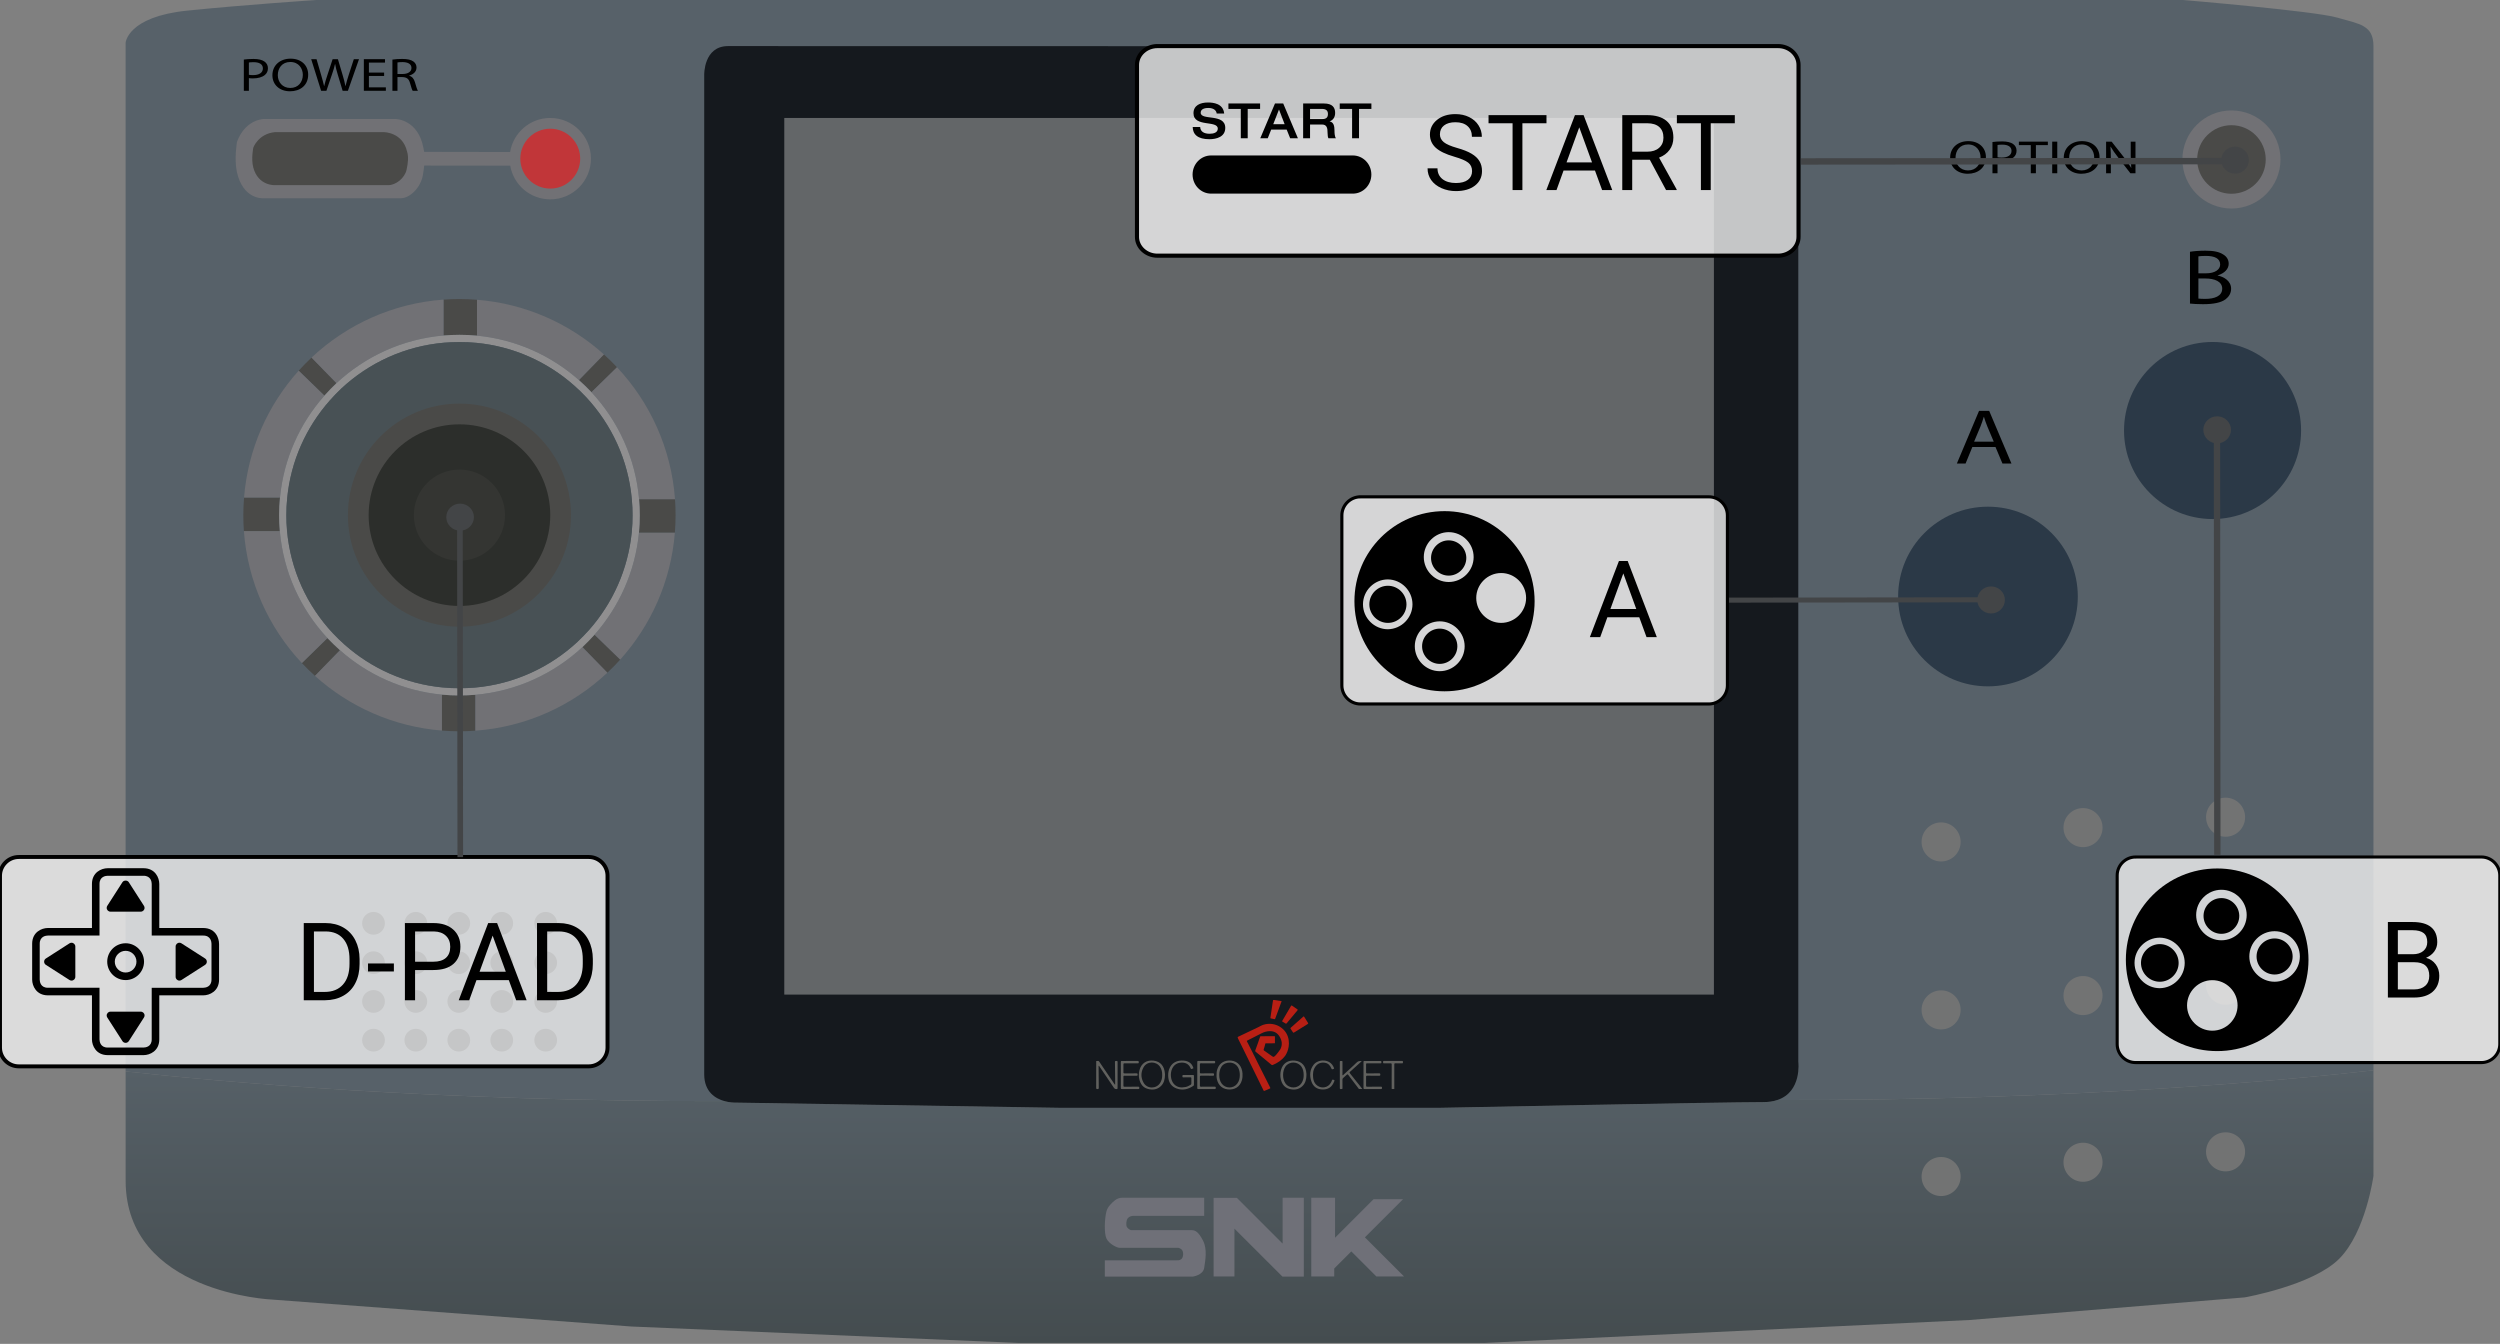 <?xml version="1.0" encoding="UTF-8" standalone="no"?><!DOCTYPE svg PUBLIC "-//W3C//DTD SVG 1.1//EN" "http://www.w3.org/Graphics/SVG/1.1/DTD/svg11.dtd"><svg width="100%" height="100%" viewBox="0 0 8334 4480" version="1.1" xmlns="http://www.w3.org/2000/svg" xmlns:xlink="http://www.w3.org/1999/xlink" xml:space="preserve" xmlns:serif="http://www.serif.com/" style="fill-rule:evenodd;clip-rule:evenodd;"><rect x="0" y="0" width="8334" height="4480" fill="#808080" stroke="none"/><path d="M7912.17,3568.05l-0,351.913c-0,-0 -25.329,187.325 -114.325,276.387c-88.817,88.888 -315.05,128.646 -315.05,128.646l-916.721,75.346l-1619.18,76.562l-1549.79,0l-1292.5,-54.858l-1197.08,-89.758c0.001,-0 -488.712,-20.313 -488.712,-396.354l0,-364.238c294.583,32.467 1035.05,101.217 1997.57,98.958c17.866,5.038 32.275,4.863 32.275,4.863l1081.37,17.362l1272.38,0c-0,0 939.637,-18.925 1074.08,-18.925c18.387,0 33.837,-2.429 47.017,-6.945c994.929,2.433 1726.72,-69.096 1988.68,-98.959Z" style="fill:url(#_Linear1);fill-rule:nonzero;"/><path d="M7912.17,153.992l-0,3414.06c-261.979,29.863 -993.75,101.392 -1988.73,98.959c-13.175,4.516 -28.629,6.945 -47.012,6.945c-134.463,0 -1074.08,18.925 -1074.08,18.925l-1272.38,0l-1081.38,-17.362c-0,-0 -14.392,0.175 -32.271,-4.863c-962.538,2.259 -1702.99,-66.491 -1997.57,-98.958l-0,-3429.17c-0,0 5.729,-86.804 205.242,-107.116c199.516,-20.313 430.954,-35.417 430.954,-35.417l6222.42,-0c0,-0 438.071,36.804 513.35,58.508c75.121,21.7 121.442,24.65 121.442,95.484l0.017,-0Z" style="fill:#576169;fill-rule:nonzero;"/><path d="M5924.67,3667.01c-13.196,4.516 -28.646,6.945 -47.05,6.945c-134.546,0 -1074.83,18.925 -1074.83,18.925l-1273.26,0l-1082.12,-17.362c0,-0 -14.408,0.175 -32.291,-4.863c-29.167,-8.158 -67.534,-30.033 -67.534,-89.233l0,-3331.95c0,0 -2.258,-95.833 79.513,-95.833c81.771,-0 1739.06,0.346 1739.06,0.346l1744.79,-0c-0,-0 83.854,-10.067 83.854,81.77l0,3303.65c0,0 13.021,100.35 -70.137,127.604Z" style="fill:#15191e;fill-rule:nonzero;"/><rect x="2614.51" y="393.229" width="3098.96" height="2922.36" style="fill:#636668;"/><path d="M1969.98,528.821c0,75 -60.762,135.762 -135.591,135.762c-67.013,0 -122.571,-48.437 -133.504,-112.325l-286.809,-0.35c-0.866,9.896 -2.429,20.313 -4.337,31.6c-7.121,42.013 -43.404,77.429 -73.959,77.429l-458.683,0c0,0 -67.012,4.863 -87.325,-87.5c-9.55,-43.75 0.171,-99.824 0.171,-99.824c0.004,-0 20.142,-68.75 87.154,-76.913l440.975,0c0,0 75,0 93.4,96.008c1.042,4.513 1.913,8.855 2.433,13.542l286.63,0.521c10.591,-64.408 66.32,-113.542 133.854,-113.542c74.829,0 135.591,60.763 135.591,135.592Z" style="fill:#717175;fill-rule:nonzero;"/><path d="M916.371,440.504l363.508,0c0,0 61.838,0 76.996,64.167c5.471,17.987 3.646,36.65 -1.404,60.762c-5.888,28.021 -35.817,51.788 -60.938,51.771l-378.145,0c-0,0 -55.33,3.229 -71.98,-58.558c-7.879,-29.238 0.071,-66.738 0.071,-66.738c0,0 16.563,-45.97 71.892,-51.404Z" style="fill:#4a4a48;fill-rule:nonzero;"/><circle cx="1834.34" cy="528.871" r="99.825" style="fill:#c13639;"/><circle cx="6627.08" cy="1988.54" r="299.479" style="fill:#2b3947;"/><circle cx="7375.79" cy="1435.16" r="295.138" style="fill:#2b3947;"/><path d="M6405.75,2806.68c0,-35.954 29.15,-65.104 65.104,-65.104c35.954,0 65.104,29.15 65.104,65.104c0,35.955 -29.15,65.105 -65.104,65.105c-35.954,-0 -65.104,-29.15 -65.104,-65.105Zm65.104,625c35.954,0 65.104,-29.15 65.104,-65.104c0,-35.954 -29.15,-65.104 -65.104,-65.104c-35.954,0 -65.104,29.15 -65.104,65.104c0,35.954 29.133,65.104 65.104,65.104Zm0,425.263c-35.937,-0 -65.104,29.167 -65.104,65.275c0,35.937 29.167,64.933 65.104,64.933c35.938,0 65.104,-28.996 65.104,-64.933c0,-36.108 -29.166,-65.275 -65.104,-65.275Zm473.092,-1032.9c35.954,-0 65.104,-29.15 65.104,-65.104c0,-35.954 -29.15,-65.104 -65.104,-65.104c-35.954,-0 -65.104,29.15 -65.104,65.104c-0,35.954 29.133,65.104 65.104,65.104Zm-0,559.896c35.954,-0 65.104,-29.15 65.104,-65.104c0,-35.955 -29.15,-65.105 -65.104,-65.105c-35.954,0 -65.104,29.15 -65.104,65.105c-0,35.954 29.133,65.104 65.104,65.104Zm-0,425.433c-35.938,0 -65.104,28.992 -65.104,64.929c-0,36.113 29.166,65.279 65.104,65.279c35.937,0 65.104,-29.166 65.104,-65.279c0,-35.937 -29.167,-64.929 -65.104,-64.929Zm475.258,-1020.05c35.959,-0 65.104,-29.146 65.104,-65.104c0,-35.954 -29.145,-65.104 -65.104,-65.104c-35.954,-0 -65.104,29.15 -65.104,65.104c0,35.958 29.133,65.104 65.104,65.104Zm0,559.896c35.959,-0 65.104,-29.146 65.104,-65.104c0,-35.955 -29.145,-65.105 -65.104,-65.105c-35.954,0 -65.104,29.15 -65.104,65.105c0,35.958 29.133,65.104 65.104,65.104Zm0.088,425.437c-36.109,0 -65.275,28.992 -65.275,64.929c-0,36.113 29.166,65.28 65.275,65.28c35.937,-0 64.933,-29.167 64.933,-65.28c0,-35.937 -28.996,-64.929 -64.933,-64.929Z" style="fill:#727373;fill-rule:nonzero;"/><path d="M1207.17,3077.95c-0,-20.971 16.996,-37.983 37.987,-37.983c20.988,-0 37.967,16.995 37.967,37.983c-0,20.992 -16.996,37.987 -37.967,37.987c-20.975,0 -37.987,-17.012 -37.987,-37.987Zm37.987,169.271c20.971,-0 37.967,-16.996 37.967,-37.984c-0,-20.991 -16.996,-37.987 -37.967,-37.987c-20.975,0 -37.987,16.996 -37.987,37.987c-0,20.988 16.996,37.984 37.987,37.984Zm0,129.133c20.971,0 37.967,-16.996 37.967,-37.987c-0,-20.988 -16.996,-37.984 -37.967,-37.984c-20.975,0 -37.987,16.996 -37.987,37.984c-0,20.991 16.996,37.987 37.987,37.987Zm0,129.117c20.971,-0 37.967,-17 37.967,-37.988c-0,-20.991 -16.996,-37.987 -37.967,-37.987c-20.975,-0 -37.987,16.996 -37.987,37.987c-0,20.988 16.996,37.988 37.987,37.988Zm141.059,-389.534c20.97,0 37.966,-16.995 37.966,-37.987c0,-20.988 -16.995,-37.983 -37.966,-37.983c-20.975,-0 -37.988,16.995 -37.988,37.983c0,20.992 16.996,37.987 37.988,37.987Zm-0,131.284c20.97,-0 37.966,-16.996 37.966,-37.984c0,-20.991 -16.995,-37.987 -37.966,-37.987c-20.975,-0 -37.988,16.996 -37.988,37.987c0,20.988 16.996,37.984 37.988,37.984Zm-0,129.133c20.97,0 37.966,-16.996 37.966,-37.987c0,-20.988 -16.995,-37.984 -37.966,-37.984c-20.975,0 -37.988,16.996 -37.988,37.984c0,20.991 16.996,37.987 37.988,37.987Zm-0,129.117c20.97,-0 37.966,-17 37.966,-37.988c0,-20.991 -16.995,-37.987 -37.966,-37.987c-20.975,-0 -37.988,16.996 -37.988,37.987c0,20.988 16.996,37.988 37.988,37.988Zm143.229,-389.534c20.971,0 37.966,-16.995 37.966,-37.987c0.001,-20.988 -16.995,-37.983 -37.966,-37.983c-20.975,-0 -37.988,16.995 -37.988,37.983c0,20.992 16.996,37.987 37.988,37.987Zm-0,131.284c20.971,-0 37.966,-16.996 37.966,-37.984c0.001,-20.991 -16.995,-37.987 -37.966,-37.987c-20.975,-0 -37.988,16.996 -37.988,37.987c0,20.988 16.996,37.984 37.988,37.984Zm-0,129.133c20.971,0 37.966,-16.996 37.966,-37.987c0.001,-20.988 -16.995,-37.984 -37.966,-37.984c-20.975,0 -37.988,16.996 -37.988,37.984c0,20.991 16.996,37.987 37.988,37.987Zm-0,129.117c20.971,-0 37.966,-17 37.966,-37.988c0.001,-20.991 -16.995,-37.987 -37.966,-37.987c-20.975,-0 -37.988,16.996 -37.988,37.987c0,20.988 16.996,37.988 37.988,37.988Zm143.229,-389.534c20.971,0 37.967,-16.995 37.967,-37.987c-0,-20.988 -16.996,-37.983 -37.967,-37.983c-20.975,-0 -37.988,16.995 -37.988,37.983c0,20.992 16.996,37.987 37.988,37.987Zm0,131.284c20.971,-0 37.967,-16.996 37.967,-37.984c-0,-20.991 -16.996,-37.987 -37.967,-37.987c-20.975,-0 -37.988,16.996 -37.988,37.987c0,20.988 16.996,37.984 37.988,37.984Zm0,129.133c20.971,0 37.967,-16.996 37.967,-37.987c-0,-20.988 -16.996,-37.984 -37.967,-37.984c-20.975,0 -37.988,16.996 -37.988,37.984c0,20.991 16.996,37.987 37.988,37.987Zm0,129.117c20.971,-0 37.967,-17 37.967,-37.988c-0,-20.991 -16.996,-37.987 -37.967,-37.987c-20.975,-0 -37.988,16.996 -37.988,37.987c0,20.988 16.996,37.988 37.988,37.988Zm146.475,-389.534c20.971,0 37.988,-16.995 37.988,-37.987c-0,-20.988 -17,-37.983 -37.988,-37.983c-20.975,-0 -37.971,16.995 -37.971,37.983c0,20.992 16.996,37.987 37.971,37.987Zm0,131.284c20.971,-0 37.988,-16.996 37.988,-37.984c-0,-20.991 -17,-37.987 -37.988,-37.987c-20.975,-0 -37.971,16.996 -37.971,37.987c0,20.988 16.996,37.984 37.971,37.984Zm0,129.133c20.971,0 37.988,-16.996 37.988,-37.987c-0,-20.988 -17,-37.984 -37.988,-37.984c-20.975,0 -37.971,16.996 -37.971,37.984c0,20.991 16.996,37.987 37.971,37.987Zm0,129.117c20.971,-0 37.988,-17 37.988,-37.988c-0,-20.991 -17,-37.987 -37.988,-37.987c-20.975,-0 -37.971,16.996 -37.971,37.987c0,20.988 16.996,37.988 37.971,37.988Z" style="fill:#15191e;fill-rule:nonzero;"/><circle cx="7438.75" cy="531.65" r="163.488" style="fill:#717175;"/><circle cx="7438.75" cy="531.65" r="114.288" style="fill:#4a4a48;"/><path d="M1121.72,1277.26c-14.063,13.367 -27.433,27.084 -40.279,41.667l-85.763,-83.162c13.713,-15.275 28.125,-29.859 42.879,-43.75l83.163,85.245Zm409.896,-280.383c-17.884,0 -35.592,0.696 -53.125,1.908l-0,119.621c17.533,-1.391 35.241,-2.258 53.125,-2.258c19.791,-0 39.233,0.867 58.504,2.779l-0,-119.621c-19.271,-1.562 -38.713,-2.429 -58.504,-2.429Zm481.595,184.55l-83.333,85.588c14.409,12.85 28.471,26.391 41.842,40.454l85.066,-83.163c-13.887,-14.929 -28.47,-29.166 -43.575,-42.879Zm236.98,482.638l-119.792,-0c1.563,17.533 2.429,35.241 2.429,53.3c0,19.791 -0.867,39.233 -2.775,58.504l119.617,-0c1.562,-19.271 2.429,-38.713 2.429,-58.504c-0,-17.884 -0.692,-35.767 -1.908,-53.3Zm-268.23,451.737c-13.02,14.408 -26.387,28.125 -40.45,41.492l83.159,85.241c14.929,-13.887 29.166,-28.47 42.883,-43.75l-85.592,-82.983Zm-450.345,202.604c-19.792,0 -39.238,-0.871 -58.509,-2.779l0,119.792c19.271,1.562 38.717,2.429 58.509,2.429c17.879,-0 35.587,-0.692 53.125,-2.083l-0,-119.617c-17.538,1.387 -35.246,2.258 -53.125,2.258Zm-440.105,-191.321l-85.245,83.334c14.062,14.929 28.645,29.166 43.75,42.708l83.333,-85.592c-14.408,-12.845 -28.471,-26.387 -41.838,-40.45Zm-158.162,-468.404l-119.792,0c-1.562,19.271 -2.429,38.892 -2.429,58.684c0,17.879 0.696,35.587 1.908,53.125l119.792,-0c-1.562,-17.538 -2.429,-35.246 -2.429,-53.125c-0,-19.792 1.042,-39.413 2.95,-58.684Z" style="fill:#4a4a48;fill-rule:nonzero;"/><path d="M933.35,1658.68l-119.792,0c13.021,-162.15 79.688,-309.025 182.121,-422.916l85.763,83.162c-81.771,92.358 -135.592,210.067 -148.092,339.754Zm-0.521,111.809l-119.791,-0c12.5,169.791 83.679,323.087 193.229,439.929l85.246,-83.334c-88.542,-95.137 -146.705,-219.27 -158.684,-356.595Zm117.188,482.637c114.062,102.604 260.937,169.271 423.091,182.292l0,-119.792c-129.687,-12.5 -247.396,-66.321 -339.758,-148.092l-83.333,85.592Zm428.471,-1134.72l-0,-119.621c-169.617,12.329 -322.917,83.509 -439.93,193.23l83.159,85.245c95.312,-88.716 219.446,-146.875 356.771,-158.854Zm534.725,63.021c-114.063,-102.604 -260.938,-169.1 -423.092,-182.121l-0,119.621c129.687,12.5 247.396,66.317 339.758,148.088l83.334,-85.588Zm-428.476,1134.72l0.001,119.617c169.791,-12.325 323.091,-83.505 439.933,-193.23l-83.163,-85.241c-95.312,88.541 -219.441,146.7 -356.77,158.854Zm397.225,-200.346l85.587,82.983c102.433,-114.062 169.1,-260.762 182.121,-422.916l-119.621,-0c-12.671,129.862 -66.492,247.571 -148.087,339.933Zm148.437,-451.737l119.792,-0c-12.5,-169.792 -83.684,-323.092 -193.404,-439.759l-85.071,83.163c88.541,95.312 146.704,219.27 158.683,356.596Z" style="fill:#717175;fill-rule:nonzero;"/><path d="M2130.4,1664.06c-11.979,-137.325 -70.142,-261.284 -158.683,-356.596c-13.367,-14.063 -27.43,-27.604 -41.838,-40.454c-92.362,-81.771 -210.071,-135.588 -339.758,-148.088c-19.271,-1.912 -38.713,-2.779 -58.504,-2.779c-17.884,-0 -35.592,0.867 -53.13,2.258c-137.324,11.979 -261.458,70.138 -356.77,158.854c-14.063,13.367 -27.429,27.084 -40.275,41.667c-81.771,92.358 -135.592,210.067 -148.092,339.754c-1.908,19.271 -2.95,38.892 -2.95,58.684c0,17.879 0.867,35.587 2.429,53.125c11.979,137.325 70.138,261.458 158.679,356.595c13.371,14.063 27.434,27.604 41.842,40.45c92.362,81.771 210.071,135.592 339.758,148.092c19.271,1.908 38.717,2.779 58.509,2.779c17.879,0 35.587,-0.871 53.125,-2.258c137.325,-12.154 261.458,-70.313 356.771,-158.854c14.062,-13.367 27.429,-27.084 40.45,-41.492c81.595,-92.362 135.416,-210.071 148.087,-339.933c1.913,-19.271 2.779,-38.713 2.779,-58.505c0,-18.058 -0.867,-35.766 -2.429,-53.299Zm-24.308,109.375c-12.15,124.824 -63.888,237.675 -142.188,326.387c-12.5,13.892 -25.346,27.083 -38.887,39.933c-91.492,84.896 -210.588,140.796 -342.359,152.429c-16.841,1.388 -33.854,2.084 -51.041,2.084c-18.925,-0 -37.675,-0.696 -56.25,-2.604c-124.48,-11.98 -237.33,-63.717 -326.042,-142.188c-13.892,-12.325 -27.433,-25.346 -40.104,-38.887c-85.071,-91.321 -140.975,-210.417 -152.434,-342.188c-1.562,-16.842 -2.254,-33.854 -2.254,-51.042c0,-18.925 0.867,-37.85 2.775,-56.25c11.979,-124.654 63.717,-237.5 142.188,-326.216c12.329,-14.063 25.175,-27.259 38.716,-40.104c91.492,-85.071 210.592,-140.971 342.363,-152.43c16.837,-1.391 33.854,-2.083 51.042,-2.083c18.92,0 37.67,0.692 56.245,2.604c124.48,11.979 237.33,63.713 326.042,142.188c13.892,12.325 27.434,25.346 40.104,38.887c85.071,91.492 140.975,210.417 152.434,342.188c1.562,16.841 2.254,33.854 2.254,51.216c-0,18.921 -0.692,37.671 -2.604,56.075Z" style="fill:#908f90;fill-rule:nonzero;"/><path d="M2108.7,1717.36c-0,18.92 -0.692,37.67 -2.604,56.075c-12.15,124.824 -63.888,237.675 -142.188,326.387c-12.5,13.892 -25.346,27.083 -38.887,39.933c-91.492,84.896 -210.588,140.796 -342.359,152.429c-16.841,1.388 -33.854,2.084 -51.041,2.084c-18.925,-0 -37.675,-0.696 -56.25,-2.604c-124.48,-11.98 -237.33,-63.717 -326.042,-142.188c-13.892,-12.325 -27.433,-25.346 -40.104,-38.887c-85.071,-91.321 -140.975,-210.417 -152.434,-342.188c-1.562,-16.842 -2.254,-33.854 -2.254,-51.042c0,-18.925 0.867,-37.85 2.775,-56.25c11.979,-124.654 63.717,-237.5 142.188,-326.216c12.329,-14.063 25.175,-27.259 38.716,-40.104c91.492,-85.071 210.592,-140.971 342.363,-152.43c16.837,-1.391 33.854,-2.083 51.042,-2.083c18.92,0 37.67,0.692 56.245,2.604c124.48,11.979 237.33,63.713 326.042,142.188c13.892,12.325 27.434,25.346 40.104,38.887c85.071,91.492 140.975,210.417 152.434,342.188c1.562,16.841 2.254,33.854 2.254,51.216Z" style="fill:#485155;fill-rule:nonzero;"/><circle cx="1531.62" cy="1717.28" r="371.825" style="fill:#4a4a48;"/><circle cx="1531.62" cy="1717.28" r="302.725" style="fill:#2c2e2b;"/><circle cx="1531.62" cy="1717.28" r="151.908" style="fill:#343532;"/><path d="M4680.42,4255.21l-92.188,0l-83.508,-83.508l-56.942,56.946l0,26.562l-76.562,0l-0,-262.5l79.337,0l0,133.334l128.475,-128.471l98.263,-0l-127.259,127.254l130.384,130.383Zm-404.688,-262.5l0,152.95l-152.429,-152.429l-77.604,0l-0,261.979l69.441,0l0,-159.375l160.071,159.896l71.179,0l0,-263.021l-70.658,0Zm-265.104,143.575c-14.413,-28.296 -25.35,-35.416 -37.5,-35.416l-202.604,-0c-0,-0 -8.854,-2.255 -14.063,-10.938c-3.125,-5.208 -2.604,-21.7 3.125,-28.817c5.209,-6.425 13.888,-7.987 18.925,-7.987l235.763,0l-0,-60.417l-272.742,0c-8.854,0 -17.537,2.95 -24.654,8.509c-10.242,8.158 -24.133,21.525 -28.125,35.937c-6.596,23.958 -8.679,74.825 -0,92.188c8.679,17.358 34.721,30.379 43.404,30.379l195.313,-0c-0,-0 10.066,1.042 14.408,9.725c4.342,8.679 2.258,23.958 -4.342,28.296c-6.421,4.341 -9.375,3.645 -17.358,3.645l-237.154,0l-0,54.342l292.883,0c0,0 34.721,-4.512 38.367,-28.992c3.646,-24.654 10.937,-62.329 -3.646,-90.454Z" style="fill:#6f7078;fill-rule:nonzero;"/><path d="M812.829,198.525c8.142,-1.096 18.788,-2.033 32.346,-2.033c16.646,-0 28.854,3.125 36.596,8.75c7.171,5 11.425,12.658 11.425,22.05c-0,9.529 -3.492,17.029 -10.071,22.5c-8.908,7.654 -23.437,11.579 -39.879,11.579c-5.033,-0 -9.688,-0.154 -13.558,-0.938l-0,42.204l-16.859,0l0,-104.112Zm16.842,50.779c3.679,0.784 8.317,1.096 13.942,1.096c20.329,-0 32.725,-7.971 32.725,-22.5c-0,-13.908 -12.205,-20.625 -30.784,-20.625c-7.358,-0 -12.983,0.467 -15.883,1.092l-0,40.937Z" style="fill-rule:nonzero;"/><path d="M1027.35,248.838c-0.004,36.266 -27.313,55.487 -60.608,55.487c-34.463,-0.004 -58.684,-21.583 -58.684,-53.458c0,-33.438 25.767,-55.329 60.609,-55.329c35.625,-0 58.679,22.05 58.679,53.3l0.004,-0Zm-101.284,1.716c0,22.5 15.105,42.675 41.634,42.675c26.733,0 41.821,-19.862 41.821,-43.766c-0,-20.938 -13.559,-42.83 -41.63,-42.83c-27.883,0 -41.824,20.796 -41.824,43.921Z" style="fill-rule:nonzero;"/><path d="M1070.47,302.604l-33.108,-105.346l17.812,0l15.504,53.296c3.871,13.125 7.359,26.271 9.688,36.425l0.379,0c2.137,-10.466 6.2,-22.966 10.642,-36.562l17.433,-53.142l17.621,0l15.883,53.454c3.683,12.5 7.171,25 9.1,36.113l0.379,-0c2.709,-11.579 6.392,-23.284 10.471,-36.425l17.238,-53.142l17.241,0l-36.979,105.346l-17.621,-0l-16.458,-54.858c-4.063,-13.438 -6.771,-23.75 -8.525,-34.375l-0.383,-0c-2.325,10.466 -5.225,20.779 -10.071,34.375l-18.592,54.858l-17.658,-0l-0,-0.017l0.004,0Z" style="fill-rule:nonzero;"/><path d="M1280.5,253.213l-50.729,-0l0,37.987l56.546,-0.004l-0,11.408l-73.404,0l-0,-105.346l70.487,0l0,11.405l-53.629,-0l-0,33.283l50.729,-0l0,11.267Z" style="fill-rule:nonzero;"/><path d="M1308.14,198.663c8.525,-1.405 20.712,-2.188 32.346,-2.188c18,0 29.633,2.658 37.758,8.596c6.579,4.687 10.262,11.875 10.262,20c0,13.904 -10.854,23.142 -24.604,26.875l0,0.467c10.071,2.812 16.079,10.312 19.167,21.249c4.254,14.688 7.362,24.863 10.071,28.926l-17.429,-0c-2.138,-2.971 -5.038,-12.034 -8.717,-25.159c-3.871,-14.529 -10.85,-20 -26.146,-20.483l-15.85,-0l0,45.642l-16.858,-0l-0,-103.925Zm16.858,47.987l17.242,0c18,0 29.425,-7.971 29.425,-20c-0,-13.596 -12.204,-19.533 -30.017,-19.688c-8.125,0 -13.942,0.625 -16.65,1.25l0,38.438Z" style="fill-rule:nonzero;"/><path d="M6620.25,523.75c0,36.267 -27.313,55.488 -60.608,55.488c-34.463,-0 -58.684,-21.584 -58.684,-53.455c0,-33.437 25.75,-55.333 60.609,-55.333c35.641,-0 58.683,22.05 58.683,53.3Zm-101.287,1.721c-0,22.5 15.104,42.671 41.633,42.671c26.717,-0 41.821,-19.859 41.821,-43.767c-0,-20.938 -13.559,-42.829 -41.629,-42.829c-27.867,-0 -41.825,20.8 -41.825,43.925Z" style="fill-rule:nonzero;"/><path d="M6642.08,473.438c8.142,-1.092 18.784,-2.03 32.325,-2.03c16.667,-0.004 28.854,3.121 36.6,8.75c7.167,5 11.421,12.655 11.421,22.046c0,9.534 -3.487,17.033 -10.066,22.5c-8.909,7.659 -23.438,11.579 -39.896,11.579c-5.038,0 -9.688,-0.154 -13.542,-0.937l0,42.208l-16.858,0l-0,-104.116l0.016,-0Zm16.859,50.783c3.679,0.779 8.316,1.092 13.941,1.092c20.329,-0 32.725,-7.967 32.725,-22.5c0,-13.905 -12.187,-20.625 -30.783,-20.625c-7.358,-0 -12.967,0.47 -15.867,1.095l0,40.938l-0.016,-0Z" style="fill-rule:nonzero;"/><path d="M6769.83,483.733l-39.687,0l-0,-11.562l96.617,-0l-0.001,11.562l-39.895,0l-0,93.784l-17.034,-0l0,-93.784Z" style="fill-rule:nonzero;"/><rect x="6841.25" y="472.171" width="16.858" height="105.346"/><path d="M6999.04,523.75c-0,36.267 -27.309,55.488 -60.609,55.488c-34.462,-0 -58.679,-21.584 -58.679,-53.455c0,-33.437 25.746,-55.333 60.609,-55.333c35.641,-0 58.679,22.05 58.679,53.3Zm-101.284,1.721c0,22.5 15.104,42.671 41.63,42.671c26.72,-0 41.824,-19.859 41.824,-43.767c0.001,-20.938 -13.562,-42.829 -41.633,-42.829c-27.867,-0 -41.821,20.8 -41.821,43.925Z" style="fill-rule:nonzero;"/><path d="M7020.88,577.533l0,-105.362l18.404,-0l41.825,53.3c9.684,12.341 17.238,23.454 23.438,34.233l0.379,-0.154c-1.546,-14.079 -1.925,-26.892 -1.925,-43.3l-0,-44.079l15.866,-0l0,105.346l-17.029,-0l-41.441,-53.455c-9.1,-11.716 -17.813,-23.75 -24.392,-35.154l-0.592,0.154c0.988,13.3 1.354,25.955 1.354,43.455l0,45.016l-15.887,0Z" style="fill-rule:nonzero;"/><path d="M6575.04,1490.03l-22.604,55.209l-29.025,-0l73.887,-175.5l33.871,-0l74.221,175.5l-30.021,-0l-23.246,-55.209l-77.083,0Zm71.287,-17.708l-21.304,-50.521c-4.825,-11.458 -8.054,-21.875 -11.283,-32.029l-0.642,0c-3.229,10.417 -6.771,21.092 -10.954,31.771l-21.304,50.779l65.487,0Z" style="fill-rule:nonzero;"/><path d="M7300.5,839.304c12.254,-2.083 31.613,-3.646 51.3,-3.646c28.075,0 46.146,3.909 59.688,12.763c11.283,6.771 18.074,17.187 18.074,30.987c0.001,16.929 -13.891,31.771 -36.791,38.542l-0,0.521c20.646,4.167 44.846,17.971 44.846,44.012c-0,15.105 -7.413,26.563 -18.388,35.155c-15.171,11.2 -39.683,16.408 -75.187,16.408c-19.359,-0 -34.205,-1.042 -43.563,-2.083l0,-172.659l0.021,0Zm28.071,71.859l25.487,-0c29.688,-0 47.117,-12.5 47.117,-29.425c0,-20.576 -19.358,-28.646 -47.758,-28.646c-12.9,-0 -20.329,0.779 -24.846,1.562l-0,56.508Zm-0,84.134c5.471,0.779 13.541,1.041 23.542,1.041c29.045,0 55.833,-8.595 55.833,-34.116c-0,-23.959 -25.504,-33.854 -56.146,-33.854l-23.229,-0l-0,66.929Z" style="fill-rule:nonzero;"/><path d="M4639.29,3587.17c-0,-12.708 -0.155,-25.434 0.104,-38.142c0.071,-3.75 -1.146,-4.533 -4.6,-4.412c-6.996,0.245 -14.008,-0.104 -21.004,0.141c-3.596,0.121 -3.075,-1.996 -3.196,-4.221c-0.138,-2.483 0.329,-3.733 3.316,-3.712c19.984,0.121 39.946,0.137 59.93,-0.021c3.387,-0.033 3.075,1.792 3.02,3.925c-0.033,2.034 0.555,4.133 -2.933,4.013c-7.379,-0.246 -14.792,0.05 -22.187,-0.142c-2.988,-0.088 -3.68,0.975 -3.68,3.804c0.105,25.938 0.067,51.892 0.017,77.829c0,1.321 0.817,3.317 -0.833,3.838c-2.309,0.712 -4.934,0.691 -7.275,-0.038c-1.217,-0.379 -0.679,-2.083 -0.679,-3.191c-0.017,-13.213 -0,-26.442 -0,-39.671Z" style="fill:#61615e;fill-rule:nonzero;"/><path d="M4607.04,3626.39c-0.104,2.729 -0.313,4.116 -3.734,4.1c-18.037,-0.192 -36.079,-0.159 -54.116,-0.021c-3.175,0.021 -3.888,-0.954 -3.871,-3.975c0.154,-14.271 0.071,-28.559 0.071,-42.829c-0,-14.409 0.066,-28.821 -0.054,-43.213c-0.017,-2.604 0.591,-3.629 3.42,-3.592c17.638,0.121 35.296,0.138 52.95,-0.016c3.334,-0.038 3.355,1.541 3.421,4.025c0.071,2.691 -0.379,3.941 -3.558,3.908c-14.529,-0.158 -29.063,0 -43.613,-0.142c-2.983,-0.033 -4.062,0.696 -3.991,3.892c0.225,8.679 0.208,17.396 -0,26.075c-0.071,3.038 1.008,3.679 3.821,3.663c13.229,-0.138 26.475,0.054 39.704,-0.138c3.158,-0.033 3.941,0.921 3.904,3.942c-0.033,2.9 -0.554,4.062 -3.838,4.008c-13.229,-0.192 -26.475,0.017 -39.704,-0.154c-3.141,-0.054 -3.941,0.971 -3.887,3.992c0.175,9.6 0.191,19.2 -0,28.804c-0.071,3.054 0.8,3.991 3.908,3.958c15.05,-0.158 30.104,0 45.171,-0.142c3.021,-0.033 4.133,0.696 3.991,3.855l0.005,-0Z" style="fill:#61615e;fill-rule:nonzero;"/><path d="M4541.56,3630.35c-3.942,-0 -7.117,0.071 -10.28,-0.017c-1.837,-0.05 -2.429,-1.804 -3.35,-2.983c-11.091,-14.55 -22.204,-29.083 -33.158,-43.717c-1.962,-2.621 -3.229,-2.971 -5.625,-0.558c-3.662,3.667 -7.571,7.104 -11.546,10.437c-1.891,1.596 -2.483,3.35 -2.45,5.746c0.104,9.338 -0.121,18.696 0.142,28.021c0.087,3.629 -1.979,3.279 -4.183,3.125c-2.034,-0.158 -4.709,1.196 -4.688,-2.987c0.138,-29.2 0.121,-58.405 0,-87.588c-0.021,-3.871 2.446,-2.846 4.408,-2.846c1.946,0 4.48,-1.058 4.425,2.829c-0.154,13.75 -0.083,27.517 -0.033,41.267c0,1.183 -0.779,2.867 0.729,3.458c1.179,0.45 1.909,-1.062 2.725,-1.808c14.896,-13.712 30.038,-27.187 44.479,-41.337c4.863,-4.755 9.809,-4.634 16.579,-4.184c-8.729,7.934 -16.683,15.175 -24.633,22.396c-4.791,4.358 -9.496,8.854 -14.462,13.021c-2.413,2.017 -2.188,3.367 -0.379,5.625c12.933,16.079 25.725,32.258 38.558,48.421c0.796,0.921 1.492,1.962 2.742,3.679Z" style="fill:#61615e;fill-rule:nonzero;"/><path d="M4447.48,3605.55c-6.7,17.571 -19.166,26.392 -37.258,26.392c-19.546,-0.017 -32.879,-9.254 -38.921,-27.954c-6.233,-19.304 -5,-37.792 7.829,-54.6c14.375,-18.871 54.963,-21.875 67.413,9.846c0.592,1.491 1.979,3.575 -0.833,3.854c-2.292,0.225 -5.225,3.975 -7.138,-0.713c-4.025,-9.896 -10.208,-17.604 -21.387,-19.479c-12.796,-2.137 -23.696,1.388 -31.634,12.067c-8.35,11.212 -9.529,24.112 -8.104,37.483c0.917,8.558 3.438,16.525 9.6,22.879c15.4,15.904 40.762,12.034 50.642,-7.741c0.987,-1.98 1.945,-4.013 2.483,-6.13c0.642,-2.62 2.012,-2.779 4.254,-2.154c4.929,1.375 4.946,1.288 3.054,6.25Z" style="fill:#61615e;fill-rule:nonzero;"/><path d="M4355.1,3579.48c-1.65,-25.4 -14.929,-41.129 -38.037,-43.766c-23.054,-2.638 -40.696,8.925 -46.738,31.283c-2.725,10.071 -2.916,20.312 -0.675,30.471c3.488,15.762 11.909,27.9 28.038,32.412c16.091,4.513 31.562,2.846 44.216,-9.429c10.28,-9.979 13.075,-22.933 13.23,-36.683c-0.017,-1.442 0.054,-2.863 -0.034,-4.288Zm-16.162,30.888c-12.484,19.425 -40.904,19.875 -54.029,0.866c-10.296,-14.912 -10.155,-40.937 0.279,-55.783c12.846,-18.279 41.371,-17.687 53.75,1.113c4.791,7.291 6.996,15.816 6.996,27.1c0.241,9.566 -1.755,18.575 -6.996,26.704Z" style="fill:#61615e;fill-rule:nonzero;"/><path d="M4302.53,3429.85c-0.937,-1.425 -1.195,-2.504 0.438,-3.925c13.871,-12.121 27.654,-24.342 41.387,-36.617c1.788,-1.596 2.463,-1.25 3.575,0.609c4.08,6.825 8.263,13.579 12.517,20.279c0.992,1.562 0.871,2.362 -0.762,3.229c-1.684,0.904 -3.23,2.067 -4.825,3.108c-13.563,8.383 -27.171,16.7 -40.663,25.192c-2.188,1.387 -3.158,1.042 -4.425,-1.042c-2.258,-3.7 -4.808,-7.225 -7.242,-10.833Z" style="fill:#b81f14;fill-rule:nonzero;"/><path d="M4256.34,3334.72c0.362,0.054 0.745,0.125 1.108,0.175c0.625,0.471 1.304,0.537 2.033,0.296c0.383,0.066 0.746,0.137 1.129,0.208c0.954,0.592 1.996,0.608 3.071,0.4c0.367,0.067 0.729,0.121 1.113,0.192c0.625,0.466 1.32,0.521 2.029,0.291c0.366,0.071 0.75,0.142 1.112,0.209c0.8,0.504 1.667,0.521 2.554,0.296c0.38,0.07 0.746,0.141 1.125,0.208c1.042,0.954 0.367,1.946 0.021,2.883c-1.216,3.367 -2.466,6.717 -3.7,10.071c-5.554,15.05 -11.091,30.104 -16.65,45.154c-0.483,1.321 -0.816,2.759 -2.796,2.325c-4.008,-0.85 -8.02,-1.683 -12.029,-2.462c-1.32,-0.263 -1.633,-0.921 -1.441,-2.225c1.825,-11.804 3.596,-23.609 5.366,-35.417c0.867,-5.85 1.684,-11.7 2.534,-17.55c0.07,-0.383 0.137,-0.746 0.208,-1.129c0.467,-0.625 0.538,-1.3 0.296,-2.029c0.066,-0.384 0.121,-0.767 0.191,-1.146c0.346,-2.067 1.526,-2.538 3.417,-1.879c0.609,0.208 1.321,0.071 1.979,0.087c0.367,0.054 0.75,0.104 1.113,0.159c0.625,0.433 1.304,0.504 2.033,0.241c0.538,0.104 1.092,0.192 1.629,0.296c0.8,0.538 1.667,0.571 2.555,0.346Z" style="fill:#b81f14;fill-rule:nonzero;"/><path d="M4274.27,3405.21c-0.45,-1.266 0.362,-2.187 0.921,-3.141c9.529,-16.267 19.079,-32.517 28.575,-48.804c0.937,-1.613 1.616,-2.084 3.35,-0.85c5.887,4.22 11.875,8.3 17.883,12.362c1.404,0.954 1.738,1.65 0.488,3.021c-1.684,1.858 -3.18,3.904 -4.759,5.883c-0.696,0.767 -1.441,1.513 -2.1,2.309c-9.846,11.77 -19.704,23.524 -29.496,35.333c-1.2,1.437 -2.137,1.646 -3.7,0.642c-3.679,-2.309 -7.445,-4.496 -11.162,-6.755Z" style="fill:#b81f14;fill-rule:nonzero;"/><path d="M4176.56,3510.4l0.016,0.175c0.175,0.292 0.35,0.571 0.521,0.85l0,0.192c0.175,0.291 0.35,0.57 0.521,0.85l0.017,0.191c0.02,0.571 0.158,1.092 0.679,1.438c0.121,0.262 0.258,0.521 0.379,0.767l-0.05,0.191l0.192,0.084c0.12,0.229 0.225,0.454 0.345,0.679c0.017,0.816 0.4,1.458 1.08,1.908c3.92,7.971 7.808,15.954 11.787,23.908c13.942,27.742 27.863,55.505 41.908,83.192c1.217,2.417 1.092,3.563 -1.562,4.254c-0.988,0.263 -1.875,0.888 -2.813,1.338c-0.279,0.158 -0.537,0.329 -0.816,0.504c-0.225,0.071 -0.467,0.121 -0.696,0.192c-3.854,1.629 -7.704,3.245 -11.558,4.858c-3.25,1.375 -3.25,1.375 -4.796,-1.771c-23.142,-47.187 -46.284,-94.375 -69.459,-141.546c-4.879,-9.946 -9.845,-19.858 -14.758,-29.771c-0.087,-0.333 -0.137,-0.695 -0.279,-0.991c-2.171,-4.584 -2.188,-4.6 2.5,-6.821c21.2,-10.071 42.433,-20.104 63.596,-30.263c6.441,-3.087 12.516,-6.908 19.441,-8.991c37.692,-11.304 77.917,12.396 83.25,51.525c4.375,32.104 -12.329,52.554 -12.379,53.179c-0.262,0.208 -0.575,0.383 -0.783,0.658c-10.45,13.492 -24.2,22.396 -39.738,28.909c-1.995,0.833 -3.35,0.537 -4.879,-0.834c-2.796,-2.5 -5.746,-4.829 -8.629,-7.225c-14.583,-12.062 -29.15,-24.129 -43.767,-36.141c-1.491,-1.234 -1.945,-2.313 -1.216,-4.221c2.241,-5.867 4.325,-11.788 6.354,-17.725c2.242,-6.513 4.879,-12.867 6.721,-19.513c0.087,-0.141 3.612,-9.55 3.612,-9.55c0.188,-0.137 0.379,-0.296 0.571,-0.45c10.279,0 40.538,-0.312 45.383,-0.262c1.042,0.016 2.117,-0.192 2.846,0.8c0,0.537 0.017,18.421 0,22.654c-2.95,0.121 -5.883,0.312 -8.837,0.329c-6.859,0.054 -13.713,0.021 -20.571,0.021c-1.129,-0 -2.292,-0.142 -2.658,1.404c-0.642,2.692 -1.371,5.367 -2.046,8.054c-0.35,0.296 -2.625,9.1 -3.317,10.975c-0.625,1.684 -0.142,2.692 1.317,3.713c8.508,5.937 16.946,11.979 25.416,17.954c5.992,4.216 6.08,4.287 11.513,-0.471c5.383,-4.704 16.65,-20.729 16.596,-20.85c0.329,-0.488 0.746,-0.954 1.008,-1.492c7.342,-14.829 5.175,-28.958 -3.333,-42.516c-7.325,-11.688 -18.038,-17.417 -31.771,-17.363c-9.775,0.033 -18.975,2.638 -27.658,7.029c-14.721,7.45 -29.442,14.879 -44.096,22.484c-7.029,3.645 -6.113,1.562 -2.709,8.891c0.071,0.154 0.242,0.242 0.367,0.363l17.238,34.254Z" style="fill:#b81f14;fill-rule:nonzero;"/><path d="M4142.01,3578.3c-1.563,-22.362 -14.25,-40.4 -37.95,-42.675c-20.609,-1.979 -38.246,6.579 -45.763,28.004c-2.258,6.442 -3.092,13.125 -2.796,19.913c0,2.204 -0.158,4.429 0.017,6.612c1.754,20.767 13.958,39.1 37.483,41.479c22.154,2.238 40.279,-7.779 46.821,-30.191c2.225,-7.571 2.729,-15.329 2.188,-23.142Zm-17.688,34.354c-13.125,17.104 -39.463,16.634 -52.017,-0.85c-10.85,-15.121 -10.4,-41.891 0.313,-57.1c11.912,-16.925 45.175,-18.437 56.216,7.05c3.055,7.05 4.238,14.392 4.184,22.013c0.016,10.504 -2.188,20.383 -8.696,28.887Z" style="fill:#61615e;fill-rule:nonzero;"/><path d="M4052.93,3626.46c-0.05,2.967 -0.675,4.03 -3.887,3.992c-18.038,-0.154 -36.096,-0.138 -54.133,0c-2.934,0.021 -3.734,-0.796 -3.696,-3.696c0.137,-14.412 0.066,-28.821 0.066,-43.246c0,-14.291 0.055,-28.562 -0.05,-42.85c-0.016,-2.67 0.363,-3.887 3.525,-3.854c17.534,0.159 35.05,0.175 52.584,0c3.212,-0.033 3.508,1.25 3.525,3.871c0.037,2.812 -0.379,4.117 -3.729,4.083c-14.413,-0.208 -28.821,-0.021 -43.25,-0.158c-2.967,-0.033 -4.063,0.608 -3.975,3.838c0.241,8.82 0.175,17.654 0.033,26.474c-0.033,2.571 0.767,3.334 3.317,3.3c13.37,-0.104 26.754,0.067 40.12,-0.141c3.438,-0.05 3.684,1.391 3.717,4.117c0.033,2.741 -0.521,3.87 -3.612,3.82c-13.105,-0.175 -26.23,0.017 -39.338,-0.141c-3.092,-0.034 -4.308,0.591 -4.221,3.995c0.246,9.6 0.209,19.217 0.017,28.817c-0.067,3.038 0.696,3.996 3.875,3.959c15.05,-0.171 30.121,-0 45.171,-0.155c3.091,0.017 3.996,0.884 3.941,3.975Z" style="fill:#61615e;fill-rule:nonzero;"/><path d="M3980.07,3615.58c-0,1.596 -0.071,2.983 -1.65,4.042c-17.325,11.687 -36.042,16.337 -56.096,8.975c-17.187,-6.317 -26.371,-19.513 -27.775,-37.829c-0.662,-8.592 -0.175,-17.15 2.533,-25.4c7.534,-22.846 27.171,-31.855 49.617,-29.667c14.775,1.437 25.75,8.229 30.975,22.742c0.588,1.633 1.3,3.591 -1.371,3.716c-2.291,0.104 -5.125,3.992 -6.896,-0.312c-5.745,-14.1 -16.37,-20.104 -31.229,-19.479c-14.308,0.604 -24.621,7.325 -30.712,20.258c-7.675,16.321 -4.792,39.758 6.179,51.371c10.625,11.25 23.837,12.587 38.054,9.775c6.304,-1.25 12.017,-3.992 17.413,-7.484c1.704,-1.108 2.433,-2.412 2.4,-4.479c-0.125,-5.712 -0.159,-11.421 0.016,-17.117c0.067,-2.637 -0.921,-3.316 -3.404,-3.283c-7.654,0.125 -15.329,-0.121 -22.971,0.125c-3.279,0.104 -3.487,-1.392 -3.471,-3.958c0.038,-2.484 0.055,-4.188 3.421,-3.996c5.313,0.296 10.642,0.071 15.971,0.071c5.192,-0 10.383,0.154 15.575,-0.054c2.813,-0.1 3.488,0.921 3.454,3.579c-0.121,9.441 -0.05,18.921 -0.033,28.4l-0,0.004Z" style="fill:#61615e;fill-rule:nonzero;"/><path d="M3883.44,3579.38c-1.7,-25.262 -14.809,-40.833 -37.742,-43.629c-23.163,-2.813 -41.042,8.854 -47.067,31.321c-2.708,10.087 -2.9,20.329 -0.641,30.466c3.504,15.767 11.958,27.867 28.087,32.346c16.112,4.479 31.563,2.796 44.183,-9.533c10.263,-10 13.021,-22.967 13.334,-37.067c-0.017,-1.041 -0.05,-2.462 -0.154,-3.904Zm-15.675,30.242c-12.834,20.937 -43.542,21.041 -55.559,-0.346c-9.496,-16.892 -9.425,-34.825 0.142,-51.7c11.596,-20.454 41.908,-20.767 54.875,-1.096c5.4,8.212 7.242,17.396 7.067,27.379c0.262,8.992 -1.63,17.779 -6.525,25.763Z" style="fill:#61615e;fill-rule:nonzero;"/><path d="M3798.05,3626.58c-0.05,3.075 -0.883,3.909 -3.958,3.871c-17.896,-0.154 -35.813,-0.154 -53.713,0.021c-3.42,0.033 -4.029,-1.146 -3.995,-4.238c0.158,-14.271 0.07,-28.541 0.07,-42.812c0,-14.271 0.088,-28.542 -0.054,-42.813c-0.033,-2.829 0.646,-3.804 3.646,-3.766c17.521,0.137 35.038,0.187 52.554,-0.021c3.592,-0.05 3.488,1.6 3.592,4.187c0.125,2.813 -0.538,3.8 -3.608,3.784c-14.534,-0.175 -29.063,0.016 -43.596,-0.159c-3.125,-0.033 -3.975,0.921 -3.904,3.942c0.17,8.558 0.225,17.138 -0.017,25.696c-0.088,3.404 1.146,4.046 4.233,4.008c13.092,-0.154 26.217,0.071 39.309,-0.154c3.366,-0.05 3.695,1.25 3.766,4.046c0.071,3.021 -0.729,3.958 -3.871,3.925c-13.229,-0.192 -26.479,-0 -39.704,-0.158c-2.954,-0.034 -3.754,0.849 -3.716,3.733c0.154,9.737 0.191,19.462 -0.017,29.2c-0.071,3.212 1.108,3.837 4.025,3.821c14.916,-0.142 29.846,0.033 44.775,-0.142c3.196,-0.067 4.237,0.713 4.183,4.029Z" style="fill:#61615e;fill-rule:nonzero;"/><path d="M3725.54,3626.86c-0,2.588 -0.521,3.525 -3.367,3.646c-4.133,0.175 -6.721,-0.992 -9.167,-4.654c-15.433,-23.246 -31.216,-46.267 -46.891,-69.358c-0.938,-1.371 -1.617,-2.967 -3.075,-3.888c-1.234,0.521 -0.78,1.529 -0.763,2.379c0.154,23.63 0.279,47.238 0.571,70.867c0.037,3.438 -0.692,4.617 -4.409,4.704c-4.095,0.088 -4.216,-1.754 -4.2,-4.841c0.067,-28.038 0.017,-56.08 0.105,-84.134c-0,-1.546 -1.25,-4.321 1.387,-4.479c2.813,-0.154 6.179,-1.738 8.492,1.771c4.562,6.946 9.287,13.766 13.958,20.658c12.083,17.833 24.167,35.679 36.283,53.492c0.675,1.008 1.059,2.396 3.005,2.829c-0,-6.683 0.05,-13.213 -0.017,-19.754c-0.158,-18.563 -0.246,-37.121 -0.646,-55.679c-0.083,-4.03 2.104,-3.509 4.604,-3.575c2.567,-0.071 4.25,-0.105 4.217,3.541c-0.208,28.838 -0.154,57.654 -0.088,86.475Z" style="fill:#61615e;fill-rule:nonzero;"/><g><path d="M3858.3,153.646l2069.19,-0c37.333,-0 68.062,28.242 68.062,62.571l0,573.579c0,34.321 -30.729,62.566 -68.063,62.566l-2069.19,0c-37.338,0 -68.063,-28.245 -68.063,-62.566l0,-573.579c0.013,-34.329 30.734,-62.567 68.063,-62.571Z" style="fill:#f1f1f1;fill-opacity:0.8;fill-rule:nonzero;stroke:#000;stroke-width:13.71px;"/><path d="M4507.31,460.829l23.129,0l-0,-97.721l41.225,0l-0,-18.166l-105.534,-0l0,18.166l41.213,0l-0.033,97.721Zm-140.125,-63.908l-0,-33.813l39.92,0c12.155,0 19.73,4.705 19.73,16.709c-0,12.996 -6.963,17.104 -19.73,17.104l-39.92,-0Zm-23.063,63.908l23.063,0l-0,-45.779l39.291,0c16.942,0 19.121,11.704 19.121,28.225c0,8.463 1.092,14.308 2.8,17.554l24.967,0c-4.525,-6.354 -4.671,-19.283 -4.671,-24.854c-0,-16.392 -2.904,-28.4 -15.975,-31.288l-0,-0.333c10.346,-3.391 18.129,-12.816 18.129,-27.937c0,-17.988 -9.054,-31.409 -37.071,-31.409l-69.575,0l-0.079,115.821Zm-142.867,0l24.95,0l11.38,-28.725l51.733,0l11.542,28.725l25.791,0l-48.966,-115.904l-27.396,0l-49.034,115.904Zm43.275,-46.904l19.1,-48.917l18.775,48.917l-37.875,-0Zm-108.241,46.904l23.062,0l0,-97.721l41.296,0l0,-18.166l-105.621,-0l0,18.166l41.279,0l0,97.721l-0.016,0Zm-157.663,-83.312c0,47.529 80.975,22.516 80.975,51.27c0,12.75 -13.092,17.113 -27.079,17.113c-18.971,-0 -30.929,-7.333 -31.575,-22.625l-24.933,-0c0.341,24.383 16.166,40.808 55.8,40.808c23.387,0 52.737,-7.821 52.737,-37.7c0,-49.512 -81.912,-23.387 -81.912,-50.625c-0,-10.862 10.17,-15.875 25.566,-15.875c19.225,0 26.95,9.717 27.75,18.663l24.95,-0c-2.979,-33.654 -36.825,-36.859 -53.8,-36.859c-26.804,0 -48.479,10.009 -48.479,35.83m531.146,140.708l-472.338,-0c-34.133,-0 -61.825,28.492 -61.825,63.629c0,35.133 27.692,63.625 61.825,63.625l472.338,0c34.137,0 61.817,-28.475 61.817,-63.625c-0,-35.154 -27.68,-63.629 -61.817,-63.629Zm338.033,4.008c-28.258,-8.121 -48.821,-18.066 -61.75,-29.85c-12.808,-11.891 -19.208,-26.529 -19.208,-43.916c-0,-19.68 7.833,-35.913 23.5,-48.709c15.779,-12.929 36.25,-19.391 61.421,-19.391c17.137,-0 32.412,3.32 45.787,9.95c13.513,6.637 23.904,15.77 31.242,27.445c7.429,11.671 11.137,24.417 11.137,38.259l-33.108,-0c0,-15.1 -4.804,-26.929 -14.404,-35.5c-9.625,-8.692 -23.179,-13.042 -40.654,-13.042c-16.242,0 -28.942,3.608 -38.083,10.817c-9.042,7.091 -13.559,16.983 -13.559,29.671c0,10.166 4.309,18.804 12.879,25.896c8.688,6.979 23.371,13.379 44.071,19.216c20.821,5.834 37.063,12.296 48.721,19.388c11.763,6.979 20.471,15.15 26.058,24.533c5.709,9.375 8.575,20.417 8.575,33.1c0,20.246 -7.879,36.479 -23.675,48.712c-15.779,12.117 -36.875,18.175 -63.296,18.175c-16.512,0.125 -32.874,-3.208 -48.024,-9.779c-14.863,-6.641 -26.367,-15.666 -34.492,-27.112c-8,-11.425 -11.992,-24.417 -11.992,-38.938l33.104,0c0,15.104 5.546,27.046 16.634,35.859c11.2,8.687 26.125,13.041 44.77,13.041c17.38,0 30.688,-3.546 39.959,-10.637c9.25,-7.092 13.891,-16.763 13.891,-28.979c0.001,-12.234 -4.3,-21.68 -12.879,-28.305c-8.541,-6.75 -24.091,-13.395 -46.625,-19.904Zm307.567,-111.337l-80.283,-0l-0,222.658l-32.746,0l-0,-222.658l-80.121,-0l0,-27.096l193.15,-0l0,27.096Zm161.592,157.483l-104.634,0l-23.5,65.175l-33.954,0l95.384,-249.771l28.812,0l95.542,249.771l-33.792,0l-23.858,-65.175Zm-94.684,-27.112l84.921,-0l-42.55,-116.817l-42.371,116.817Zm277.538,-8.75l-58.667,-0l0,101.037l-33.121,0l0,-249.754l82.68,-0c28.141,-0 49.754,6.396 64.845,19.212c15.196,12.796 22.805,31.442 22.805,55.93c-0,15.554 -4.242,29.104 -12.684,40.645c-8.366,11.555 -20.021,20.184 -34.991,25.9l58.662,106.009l0,2.058l-35.329,0l-54.2,-101.037Zm-58.65,-26.93l50.604,0c16.363,0 29.321,-4.225 38.946,-12.704c9.717,-8.462 14.567,-19.791 14.567,-33.958c-0,-15.438 -4.625,-27.271 -13.892,-35.508c-9.142,-8.238 -22.421,-12.409 -39.792,-12.521l-50.433,-0l-0,94.691Zm342.025,-94.691l-80.267,-0l0,222.658l-32.762,0l-0,-222.658l-80.121,-0l-0,-27.096l193.15,-0l-0,27.096Z" style="fill-rule:nonzero;"/></g><g><path d="M62.504,2856.87l1900.19,0c34.283,0 62.495,28.213 62.495,62.5l0.001,572.933c-0,34.284 -28.213,62.496 -62.496,62.496l-1900.19,0c-34.291,0 -62.504,-28.212 -62.504,-62.496l0,-572.933c0.008,-34.287 28.217,-62.492 62.504,-62.5Z" style="fill:#f1f1f1;fill-opacity:0.8;fill-rule:nonzero;stroke:#000;stroke-width:13.13px;"/><path d="M478.531,3517.37l-119.554,0c-38.492,0 -52.454,-31.383 -52.454,-52.471l-0,-146.837l-146.854,-0c-38.513,-0 -52.471,-31.384 -52.471,-52.475l-0,-119.554c-0,-38.488 31.383,-52.471 52.471,-52.471l146.854,-0l-0,-146.8c-0,-38.513 31.371,-52.475 52.437,-52.475l119.571,-0c38.509,-0 52.471,31.387 52.471,52.475l0,146.837l146.8,0c20.192,0 36.233,8.834 45.133,24.888c3.492,6.312 7.671,18.691 7.225,27.562l0.134,0l-0,119.538c-0,38.508 -31.388,52.475 -52.471,52.475l-146.821,-0l0,146.816c0,38.521 -31.379,52.505 -52.471,52.505l0,-0.013Zm-318.862,-398.587c-6.309,0.104 -27.25,2.325 -27.25,27.237l-0,119.55c0.104,6.313 2.325,27.246 27.25,27.246l172.062,-0l0,172.046c0.079,6.312 2.321,27.266 27.229,27.266l119.505,0c6.458,-0.095 27.3,-2.395 27.3,-27.266l-0,-172.021l172.029,-0c6.325,-0.1 27.258,-2.363 27.258,-27.254l0,-119.721c-0.079,-4.846 -1.892,-27.067 -27.233,-27.067l-172.038,0l0,-172.054c-0.1,-6.317 -2.325,-27.267 -27.25,-27.267l-119.554,0c-6.329,0.096 -27.229,2.346 -27.229,27.267l-0,172.021l-172.079,-0l-0,0.017Z" style="fill-rule:nonzero;"/><path d="M418.765,3267.22c-33.817,0 -61.346,-27.554 -61.346,-61.387c-0,-33.842 27.529,-61.38 61.346,-61.38c33.662,0.038 61.341,27.721 61.379,61.38c-0.029,33.658 -27.713,61.345 -61.379,61.387Zm-0,-97.537c-19.813,0.033 -36.1,16.329 -36.125,36.15c-0,19.958 16.204,36.158 36.125,36.158c19.945,-0 36.154,-16.217 36.154,-36.158c-0,-19.946 -16.225,-36.15 -36.154,-36.15Z" style="fill-rule:nonzero;"/><g><path d="M418.765,2947.79l-50.542,78.754l101.092,0l-50.55,-78.754Z" style="fill-rule:nonzero;"/><path d="M469.298,3039.14l-101.092,0c-6.912,-0.021 -12.587,-5.712 -12.587,-12.633c-0,-2.404 0.687,-4.763 1.979,-6.792l50.542,-78.737c4.65,-7.259 16.608,-7.242 21.225,-0l50.558,78.754c1.308,2.033 1.992,4.391 1.992,6.808c-0,6.921 -5.684,12.608 -12.6,12.617l-0.021,-0.017l0.004,0Zm-77.983,-25.221l54.925,0l-27.484,-42.787l-27.441,42.787Z" style="fill-rule:nonzero;"/></g><g><path d="M159.735,3205.83l78.755,50.508l-0,-101.058l-78.755,50.55Z" style="fill-rule:nonzero;"/><path d="M238.49,3268.94c-2.417,0 -4.78,-0.692 -6.809,-1.996l-78.754,-50.512c-3.625,-2.3 -5.829,-6.313 -5.829,-10.604c-0,-4.3 2.204,-8.309 5.829,-10.613l78.754,-50.546c2.029,-1.296 4.388,-1.983 6.796,-1.983c6.917,-0 12.621,5.683 12.638,12.608l-0,101.042c-0,6.925 -5.7,12.621 -12.625,12.621l-0,-0.017Zm-55.392,-63.112l42.787,27.445l0,-54.912l-42.787,27.467Z" style="fill-rule:nonzero;"/></g><g><path d="M676.844,3205.81l-78.775,-50.533l-0,101.058l78.775,-50.525Z" style="fill-rule:nonzero;"/><path d="M598.085,3268.94c-6.925,0 -12.625,-5.696 -12.625,-12.621l0,-101.087c0,-6.904 5.684,-12.588 12.592,-12.588c2.425,0 4.8,0.7 6.842,2.025l78.787,50.529c3.604,2.321 5.792,6.325 5.792,10.613c-0,4.279 -2.188,8.283 -5.792,10.608l-78.787,50.525c-2.038,1.304 -4.4,1.992 -6.809,1.996Zm12.621,-90.6l0,54.933l42.788,-27.462l-42.804,-27.471l0.016,0Z" style="fill-rule:nonzero;"/></g><g><path d="M418.765,3463.86l50.55,-78.771l-101.092,0l50.525,78.754l0.017,0.017Z" style="fill-rule:nonzero;"/><path d="M418.765,3476.47c-4.292,0 -8.305,-2.196 -10.625,-5.812l-50.525,-78.738c-1.305,-2.037 -1.992,-4.4 -1.992,-6.808c-0,-6.925 5.692,-12.625 12.617,-12.634l101.12,0c6.905,0 12.584,5.675 12.584,12.584c-0,2.425 -0.7,4.804 -2.021,6.841l-50.558,78.771c-2.317,3.604 -6.321,5.792 -10.617,5.796l0.017,0Zm-27.459,-78.754l27.442,42.787l27.487,-42.787l-54.929,-0Z" style="fill-rule:nonzero;"/></g><g><path d="M1012.61,3334.45l0,-257.308l72.625,0c22.384,0 42.175,4.95 59.384,14.85c17.204,9.892 30.45,23.975 39.766,42.242c9.417,18.266 14.196,39.221 14.313,62.912l-0,16.438c-0,24.262 -4.721,45.533 -14.146,63.783c-8.817,17.742 -22.808,32.408 -40.121,42.063c-17.316,9.795 -37.529,14.791 -60.604,15.02l-71.233,0l0.016,0Zm33.921,-229.387l0,201.646l35.704,-0c26.15,-0 46.496,-8.138 60.971,-24.392c14.613,-16.258 21.917,-39.408 21.917,-69.442l-0,-15.029c-0,-29.225 -6.888,-51.896 -20.675,-68.033c-13.679,-16.271 -33.108,-24.513 -58.333,-24.742l-39.584,0l0,-0.008Zm266.509,133.433l-86.242,0l-0,-26.687l86.242,-0l-0,26.687Zm70.683,-4.771l-0,100.725l-33.921,0l0,-257.308l94.9,0c28.158,0 50.192,7.192 66.088,21.558c16.037,14.375 24.037,33.405 24.037,57.084c0,24.979 -7.833,44.233 -23.508,57.783c-15.542,13.454 -37.854,20.142 -66.971,20.142l-60.608,-0l-0.017,0.016Zm-0,-27.741l60.979,-0c18.146,-0 32.046,-4.254 41.704,-12.738c9.671,-8.596 14.5,-20.971 14.5,-37.112c0,-15.313 -4.829,-27.563 -14.5,-36.742c-9.658,-9.204 -22.908,-13.971 -39.762,-14.321l-62.921,0l-0,100.913Zm312.454,61.321l-107.812,-0l-24.209,67.145l-34.987,0l98.254,-257.308l29.7,0l98.433,257.308l-34.816,0l-24.58,-67.145l0.017,-0Zm-97.55,-27.934l87.475,0l-43.837,-120.346l-43.638,120.346Zm191.567,95.079l-0,-257.308l72.633,0c22.4,0 42.171,4.95 59.379,14.85c17.196,9.892 30.467,23.975 39.767,42.242c9.433,18.266 14.196,39.221 14.317,62.912l-0,16.438c-0,24.262 -4.721,45.533 -14.15,63.783c-8.821,17.742 -22.809,32.408 -40.117,42.058c-17.321,9.8 -37.529,14.796 -60.608,15.025l-71.221,0Zm33.925,-229.387l-0,201.646l35.7,-0c26.154,-0 46.491,-8.138 60.979,-24.392c14.608,-16.258 21.912,-39.408 21.912,-69.442l0,-15.029c0,-29.225 -6.891,-51.896 -20.687,-68.033c-13.667,-16.271 -33.092,-24.513 -58.317,-24.742l-39.587,0l-0,-0.008Z" style="fill-rule:nonzero;"/></g></g><path d="M1533.78,1678.87c25.438,-0 46.08,20.191 46.08,45.087c-0,24.896 -20.625,45.088 -46.08,45.088c-25.45,-0 -46.075,-20.192 -46.075,-45.088c0,-24.896 20.625,-45.087 46.075,-45.087Z" style="fill:#434547;fill-rule:nonzero;"/><path d="M6637.46,1954.95c25.45,0 46.075,20.188 46.075,45.083c0,24.896 -20.625,45.088 -46.075,45.088c-25.454,-0 -46.058,-20.192 -46.058,-45.088c0,-24.896 20.604,-45.083 46.058,-45.083Z" style="fill:#434547;fill-rule:nonzero;"/><path d="M7391.08,1387.87c25.454,-0 46.079,20.187 46.079,45.083c0.001,24.896 -20.625,45.088 -46.079,45.088c-25.45,-0 -46.058,-20.192 -46.058,-45.088c-0,-24.896 20.625,-45.083 46.058,-45.083Z" style="fill:#434547;fill-rule:nonzero;"/><path d="M7450.79,488.75c25.45,0 46.058,20.192 46.058,45.088c0,24.895 -20.625,45.087 -46.058,45.087c-25.438,0 -46.063,-20.192 -46.063,-45.087c0,-24.896 20.609,-45.088 46.063,-45.088Z" style="fill:#434547;fill-rule:nonzero;"/><path d="M7390.46,1422.59l1.267,1427.24" style="fill:none;fill-rule:nonzero;"/><path d="M7379.88,1422.6l1.267,1427.24l21.162,-0.021l-1.283,-1427.24" style="fill:#434547;fill-rule:nonzero;"/><path d="M1533.14,1736.01l1.266,1121.25" style="fill:none;fill-rule:nonzero;"/><path d="M1523.75,1736.03l1.267,1121.25l18.787,-0.037l-1.271,-1121.25" style="fill:#434547;fill-rule:nonzero;"/><path d="M6647.79,1999.41l-893.646,1.267" style="fill:none;fill-rule:nonzero;"/><path d="M6647.79,1991.01l-893.63,1.267l0.017,16.787l893.646,-1.266" style="fill:#434547;fill-rule:nonzero;"/><path d="M7461.21,536.946l-1457.19,1.25" style="fill:none;fill-rule:nonzero;"/><path d="M7461.21,526.267l-1457.21,1.266l0.017,21.338l1457.21,-1.267" style="fill:#434547;fill-rule:nonzero;"/><g><path d="M4535.07,1656.23l1161.56,0c33.921,0 61.842,27.917 61.842,61.833l-0,566.892c-0,33.929 -27.921,61.842 -61.842,61.842l-1161.56,-0c-33.921,-0 -61.838,-27.913 -61.838,-61.842l0,-566.871c0,-33.925 27.917,-61.841 61.838,-61.841l-0,-0.013Z" style="fill:#f1f1f1;fill-opacity:0.8;fill-rule:nonzero;stroke:#000;stroke-width:10.38px;"/><path d="M5464.62,2057.66l-106.267,-0l-23.862,66.212l-34.504,0l96.871,-253.662l29.266,-0l97.034,253.662l-34.313,0l-24.225,-66.212Zm-96.162,-27.53l86.241,0l-43.208,-118.62l-43.033,118.62Z" style="fill-rule:nonzero;"/><g><g><g><path d="M5004.29,2076.47c-45.588,-0.009 -83.1,-37.525 -83.1,-83.113c-0,-45.591 37.516,-83.112 83.116,-83.112l0.009,-0c45.587,0.012 83.096,37.525 83.096,83.112c-0.001,45.592 -37.521,83.113 -83.105,83.113l-0.016,-0m-174.867,-136.317c-45.575,0 -83.083,-37.513 -83.083,-83.092c-0,-45.583 37.512,-83.091 83.095,-83.091l0.005,-0c45.587,-0 83.095,37.508 83.095,83.091c0,45.58 -37.508,83.092 -83.095,83.092m-29.971,297.321c-45.575,-0 -83.092,-37.508 -83.092,-83.092c0,-45.583 37.517,-83.087 83.092,-83.087c45.587,-0 83.1,37.504 83.1,83.087c-0,45.584 -37.513,83.092 -83.1,83.092m-172.729,-139.784c-45.58,0.001 -83.092,-37.512 -83.092,-83.095c-0,-45.584 37.512,-83.092 83.092,-83.092c45.145,0.629 81.929,37.938 81.929,83.083c-0,45.146 -36.784,82.455 -81.929,83.088m188.725,-393.746c-165.867,0 -300.325,134.433 -300.325,300.308c-0,165.863 134.458,300.321 300.325,300.321c165.866,0 300.329,-134.458 300.329,-300.321c-0,-165.875 -134.463,-300.325 -300.329,-300.325" style="fill-rule:nonzero;"/><path d="M4858.21,2154.38c-0.012,32.234 -26.537,58.759 -58.779,58.759c-32.237,-0 -58.771,-26.53 -58.771,-58.771l0,-0.017c0.013,-32.242 26.538,-58.758 58.771,-58.758c32.246,-0 58.779,26.529 58.779,58.775l0,0.012m-169.583,-139.804l-0,0.017c-0,33.958 -27.946,61.904 -61.913,61.904c-33.954,-0 -61.9,-27.946 -61.9,-61.904c0,-33.963 27.946,-61.909 61.9,-61.909l0.025,0c33.942,0.013 61.871,27.946 61.871,61.892m199.442,-155.863c0.008,0.459 0.008,0.921 0.008,1.38c0,32.245 -26.525,58.775 -58.771,58.775c-32.237,-0 -58.766,-26.53 -58.766,-58.775c-0,-0.459 -0,-0.921 0.016,-1.38c0.742,-31.708 27.03,-57.391 58.75,-57.391c31.721,-0 58.013,25.683 58.763,57.391" style="fill-rule:nonzero;"/></g></g></g></g><g><path d="M7119.2,2856.87l1152.75,0c33.671,0 61.375,27.704 61.375,61.375l0,562.579c0,33.663 -27.704,61.367 -61.37,61.367l-1152.76,-0c-33.666,-0 -61.371,-27.704 -61.371,-61.367l0,-562.562c0,-33.671 27.704,-61.375 61.371,-61.375l0,-0.017Z" style="fill:#f1f1f1;fill-opacity:0.8;fill-rule:nonzero;stroke:#000;stroke-width:10.29px;"/><path d="M7960.25,3325.39l-0,-251.721l82.292,0c27.329,0 47.837,5.654 61.55,16.942c13.825,11.304 20.75,28.025 20.75,50.146c0.162,11.241 -3.359,22.237 -10.03,31.291c-6.691,8.996 -15.787,15.967 -27.32,20.921c13.6,3.796 24.316,11.063 32.162,21.783c7.963,10.605 11.925,23.28 11.925,38.03c0,22.591 -7.312,40.35 -21.967,53.266c-14.612,12.896 -35.312,19.342 -62.05,19.342l-87.312,-0Zm33.2,-117.738l-0,90.613l54.796,-0c15.446,-0 27.616,-3.979 36.487,-11.942c8.979,-8.071 13.479,-19.137 13.479,-33.183c0,-30.313 -16.475,-45.488 -49.441,-45.488l-55.321,0Zm0.008,-26.625l50.129,0c14.521,0 26.109,-3.62 34.767,-10.883c8.754,-7.267 13.125,-17.121 13.125,-29.567c0,-13.841 -4.029,-23.862 -12.108,-30.083c-8.075,-6.333 -20.338,-9.521 -36.829,-9.521l-49.084,0l0,80.071l0,-0.017Z" style="fill-rule:nonzero;"/><g><g><path d="M7582.57,3272.74c-46.209,-0.012 -84.229,-38.033 -84.229,-84.237c-0,-46.217 38.025,-84.242 84.241,-84.242l0.017,-0c46.208,0.012 84.225,38.033 84.225,84.242c-0,46.208 -38.029,84.237 -84.242,84.237l-0.012,0m-177.242,-138.171c-46.196,-0.004 -84.208,-38.021 -84.208,-84.216c-0,-46.205 38.016,-84.23 84.221,-84.23l0.004,0c46.204,0 84.229,38.025 84.229,84.23c-0,46.195 -38.025,84.216 -84.229,84.216m-30.375,301.367c-46.204,-0 -84.225,-38.021 -84.225,-84.225c-0,-46.204 38.021,-84.221 84.225,-84.221c46.204,0 84.221,38.017 84.221,84.221c-0.001,46.204 -38.017,84.225 -84.221,84.225m-175.08,-141.683c-46.208,-0 -84.22,-38.025 -84.22,-84.23c-0,-46.204 38.012,-84.229 84.22,-84.229c45.759,0.646 83.05,38.459 83.05,84.217c0,45.767 -37.291,83.579 -83.05,84.221m191.292,-399.1c-168.117,-0 -304.412,136.262 -304.412,304.391c-0,168.117 136.296,304.413 304.412,304.413c168.113,-0 304.404,-136.296 304.404,-304.413c0,-168.129 -136.291,-304.408 -304.404,-304.408" style="fill-rule:nonzero;"/><path d="M7642.73,3188.52l0,0.004c0,32.988 -27.15,60.138 -60.137,60.138c-32.992,-0 -60.138,-27.142 -60.142,-60.133l0,-0.005c0,-32.987 27.15,-60.141 60.142,-60.141c32.987,-0 60.129,27.141 60.137,60.137m-380.062,21.488l-0,0.016c-0,34.421 -28.321,62.75 -62.742,62.75c-34.425,0 -62.75,-28.329 -62.75,-62.75c0,-34.429 28.325,-62.75 62.75,-62.75l0.017,0c34.404,0.013 62.708,28.321 62.708,62.734m202.154,-157.979c0.013,0.466 0.017,0.929 0.017,1.4c0,32.683 -26.887,59.575 -59.575,59.575c-32.675,-0 -59.567,-26.892 -59.567,-59.575c0,-0.471 0.005,-0.934 0.017,-1.4c0.758,-32.146 27.4,-58.171 59.55,-58.171c32.154,-0 58.804,26.025 59.558,58.171" style="fill-rule:nonzero;"/></g></g></g><defs><linearGradient id="_Linear1" x1="0" y1="0" x2="1" y2="0" gradientUnits="userSpaceOnUse" gradientTransform="matrix(5.56513e-14,-908.854,908.854,5.56513e-14,4165.46,4476.92)"><stop offset="0" style="stop-color:#444c4f;stop-opacity:1"/><stop offset="1" style="stop-color:#566067;stop-opacity:1"/></linearGradient></defs></svg>